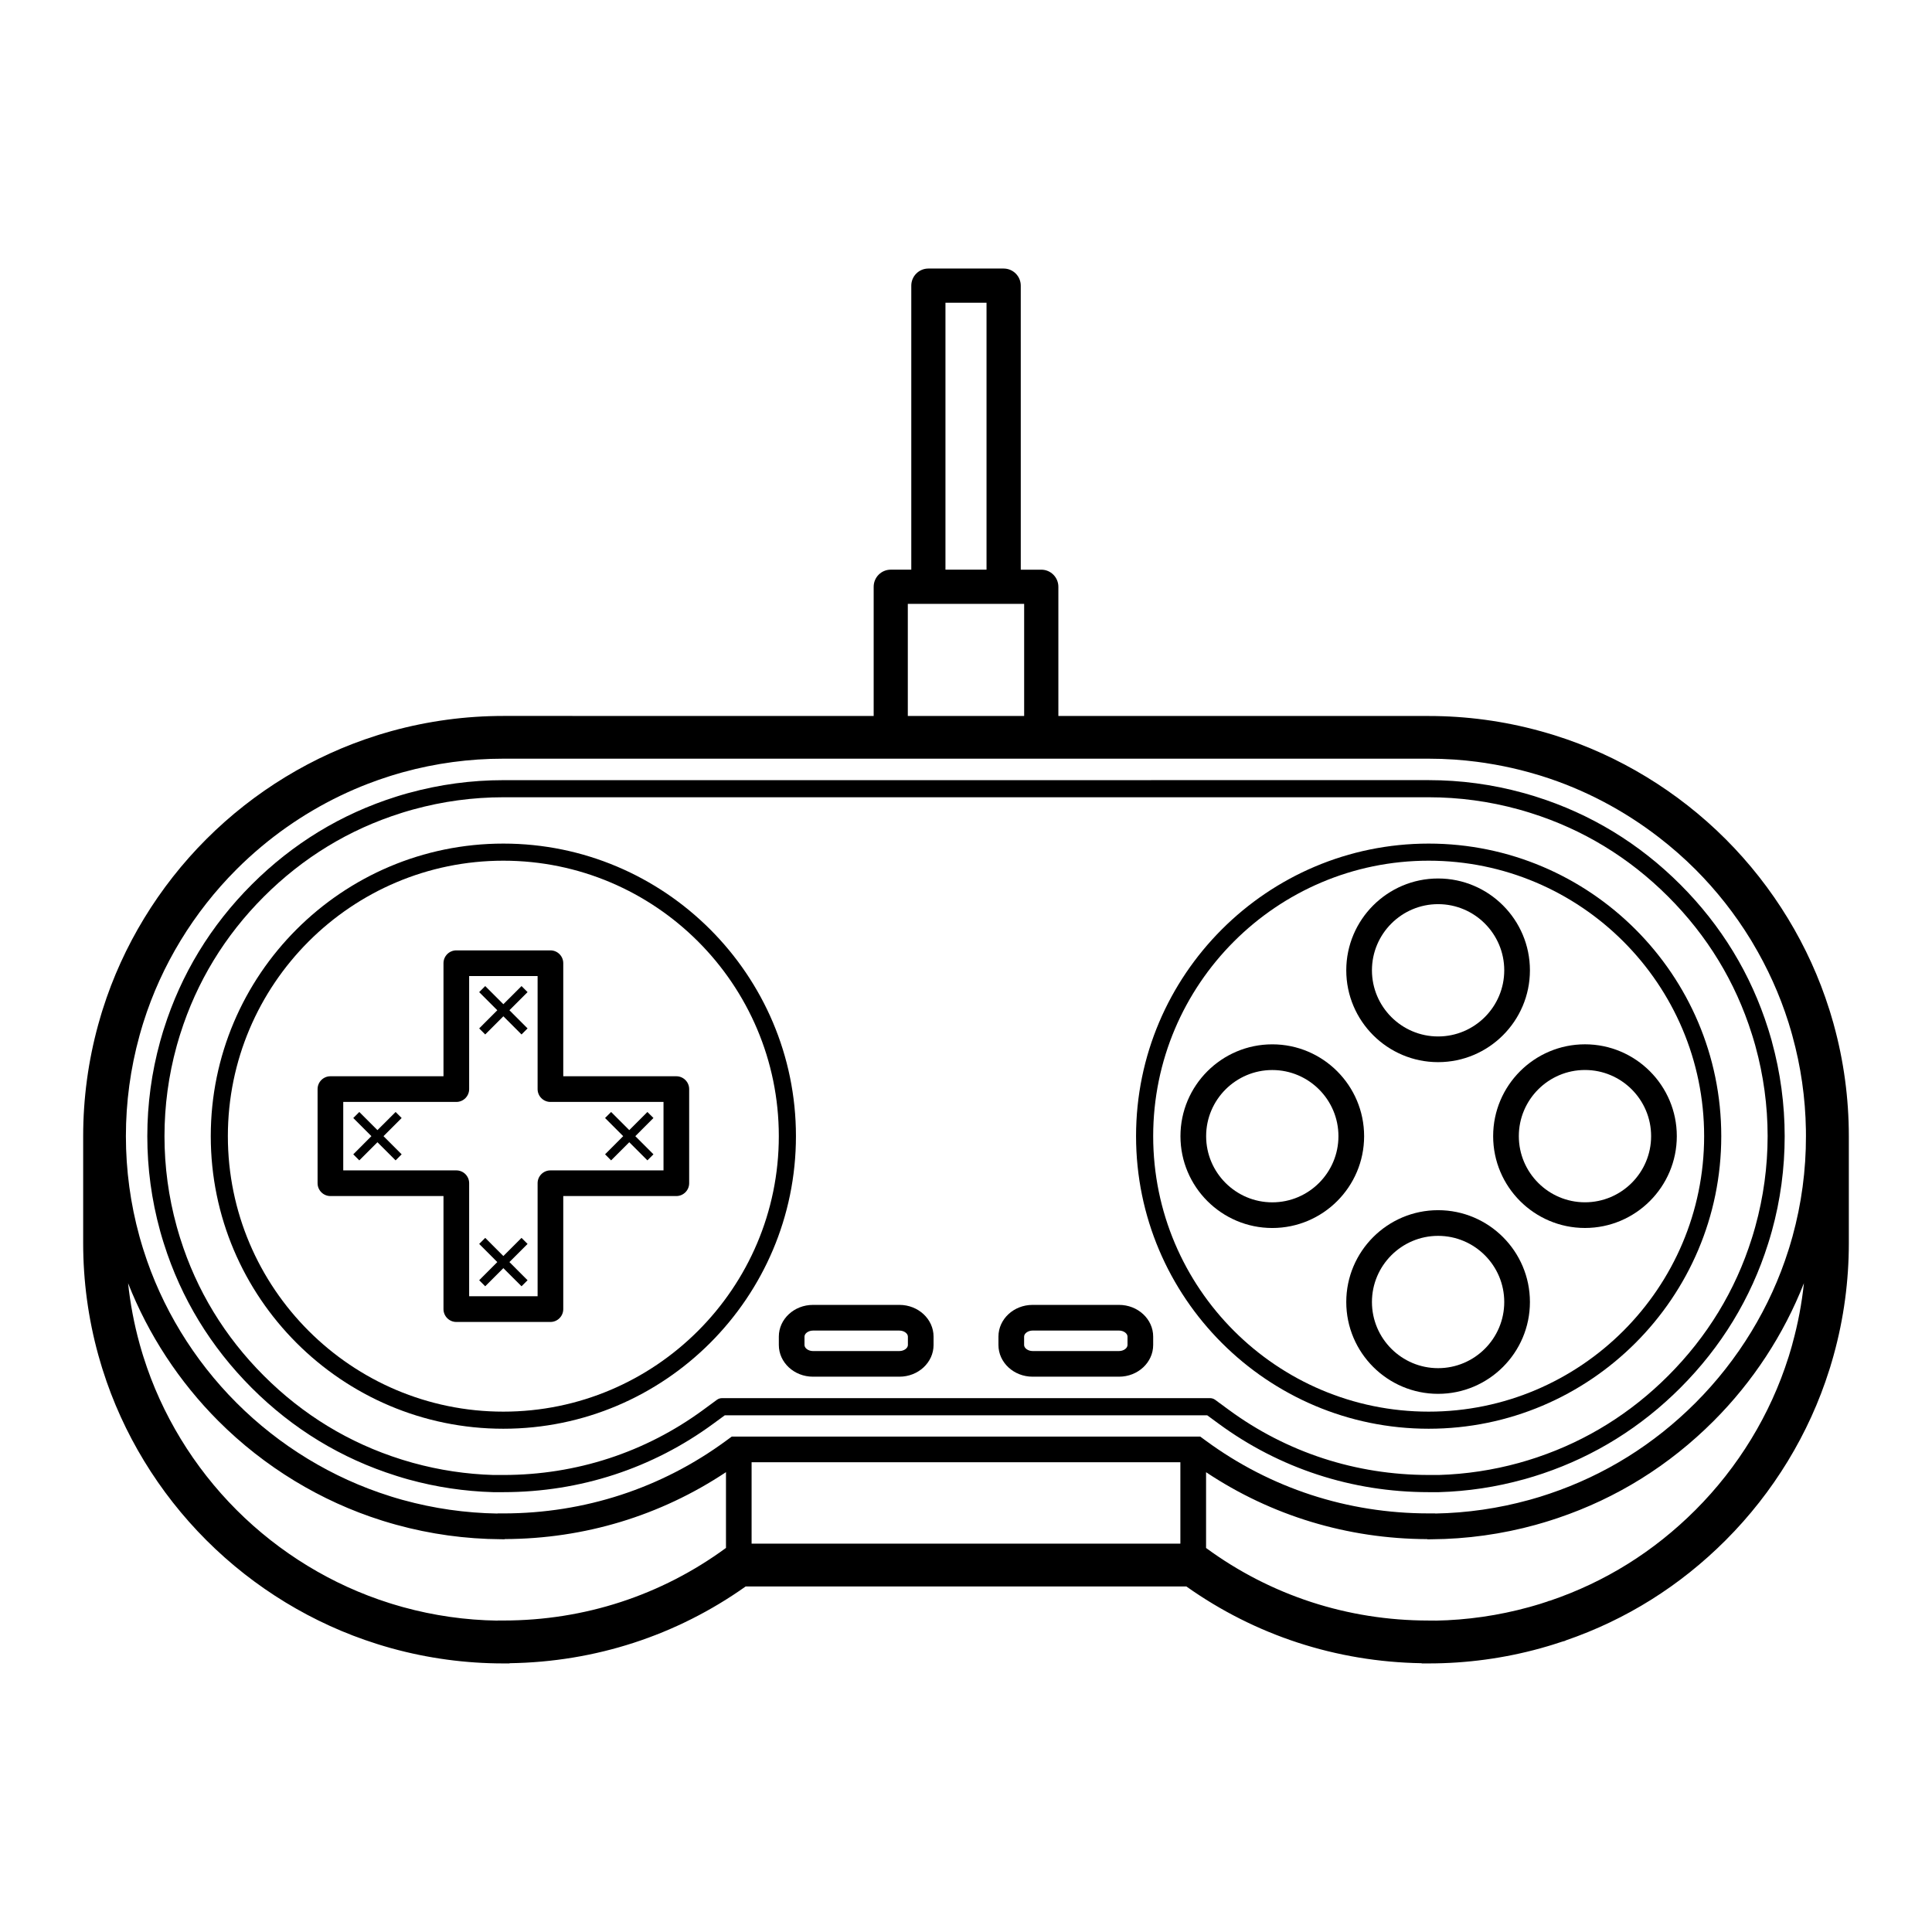 <?xml version="1.0" encoding="UTF-8"?>
<!-- Uploaded to: SVG Repo, www.svgrepo.com, Generator: SVG Repo Mixer Tools -->
<svg fill="#000000" width="800px" height="800px" version="1.1" viewBox="144 144 512 512" xmlns="http://www.w3.org/2000/svg">
 <g>
  <path d="m323.23 429.22h-29.961v-29.961c0-1.879-1.527-3.402-3.402-3.402h-24.938c-1.879 0-3.402 1.523-3.402 3.402v29.961h-29.965c-1.879 0-3.402 1.527-3.402 3.406v24.934c0 1.879 1.523 3.406 3.402 3.406h29.965v29.961c0 1.879 1.523 3.406 3.402 3.406h24.938c1.875 0 3.402-1.527 3.402-3.406v-29.961h29.961c1.879 0 3.406-1.527 3.406-3.406v-24.934c0-1.879-1.527-3.406-3.406-3.406zm-3.394 24.945h-29.965c-1.879 0-3.402 1.523-3.402 3.394v29.965h-18.141v-29.965c0-1.875-1.523-3.394-3.402-3.394h-29.965v-18.141h29.965c1.879 0 3.402-1.527 3.402-3.402v-29.965h18.141v29.965c0 1.875 1.523 3.402 3.402 3.402h29.965z"/>
  <path d="m248.84 438.69-4.812 4.805-4.809-4.805-1.598 1.594 4.805 4.812-4.805 4.812 1.598 1.605 4.809-4.809 4.812 4.809 1.602-1.605-4.809-4.812 4.809-4.812z"/>
  <path d="m282.21 405.32-4.812 4.805-4.809-4.805-1.602 1.602 4.805 4.805-4.805 4.812 1.602 1.605 4.809-4.816 4.812 4.816 1.602-1.605-4.809-4.812 4.809-4.805z"/>
  <path d="m305.95 451.51 4.812-4.809 4.809 4.809 1.602-1.605-4.809-4.812 4.809-4.812-1.602-1.594-4.809 4.805-4.812-4.805-1.602 1.594 4.805 4.812-4.805 4.812z"/>
  <path d="m282.21 472.05-4.812 4.812-4.809-4.812-1.602 1.605 4.805 4.809-4.805 4.812 1.602 1.602 4.809-4.805 4.812 4.805 1.602-1.602-4.809-4.812 4.809-4.809z"/>
  <path d="m277.39 367.56c-42.754 0-77.535 34.777-77.535 77.535 0 42.758 34.781 77.535 77.535 77.535 42.754 0 77.543-34.777 77.543-77.535 0-42.758-34.789-77.535-77.543-77.535zm0 150.54c-40.25 0-73.004-32.746-73.004-73.004 0-40.254 32.746-73.004 73.004-73.004 40.254 0 73.004 32.746 73.004 73.004 0 40.254-32.746 73.004-73.004 73.004z"/>
  <path d="m525.11 425.48c13.422 0 24.336-10.918 24.336-24.336 0-13.418-10.914-24.336-24.336-24.336s-24.336 10.918-24.336 24.336c0.004 13.422 10.914 24.336 24.336 24.336zm0-41.871c9.672 0 17.531 7.871 17.531 17.531 0 9.664-7.863 17.531-17.531 17.531-9.664 0-17.531-7.871-17.531-17.531 0-9.66 7.871-17.531 17.531-17.531z"/>
  <path d="m539.7 445.09c0 13.422 10.914 24.336 24.336 24.336 13.41 0 24.336-10.914 24.336-24.336 0-13.418-10.922-24.336-24.336-24.336-13.422 0.004-24.336 10.922-24.336 24.336zm41.863 0c0 9.668-7.863 17.531-17.527 17.531-9.672 0-17.531-7.871-17.531-17.531 0-9.664 7.863-17.531 17.531-17.531 9.668 0 17.527 7.863 17.527 17.531z"/>
  <path d="m481.17 420.76c-13.422 0-24.336 10.918-24.336 24.336 0 13.422 10.914 24.336 24.336 24.336s24.336-10.914 24.336-24.336c-0.004-13.418-10.914-24.336-24.336-24.336zm0 41.871c-9.664 0-17.531-7.871-17.531-17.531 0-9.664 7.875-17.531 17.531-17.531 9.672 0 17.531 7.871 17.531 17.531 0 9.66-7.859 17.531-17.531 17.531z"/>
  <path d="m525.11 464.71c-13.422 0-24.336 10.918-24.336 24.336s10.914 24.336 24.336 24.336 24.336-10.918 24.336-24.336-10.914-24.336-24.336-24.336zm0 41.867c-9.664 0-17.531-7.871-17.531-17.531 0-9.664 7.875-17.531 17.531-17.531 9.672 0 17.531 7.871 17.531 17.531 0.004 9.66-7.856 17.531-17.531 17.531z"/>
  <path d="m522.61 367.56c-42.754 0-77.543 34.777-77.543 77.535 0 42.758 34.781 77.535 77.543 77.535 42.758 0 77.543-34.777 77.543-77.535 0-42.758-34.789-77.535-77.543-77.535zm0 150.54c-40.254 0-73.004-32.746-73.004-73.004 0-40.254 32.746-73.004 73.004-73.004 40.254 0 73.004 32.746 73.004 73.004 0 40.254-32.75 73.004-73.004 73.004z"/>
  <path d="m613.5 419.75c-0.137-0.473-0.277-0.941-0.422-1.445l-0.039-0.121c-0.09-0.309-0.176-0.609-0.266-0.898l-0.207-0.664c-4.566-14.48-12.391-27.336-23.27-38.215-10.891-10.887-23.773-18.727-38.289-23.293l-0.551-0.176c-0.363-0.105-0.719-0.215-1.102-0.324l-0.059-0.02c-0.434-0.125-0.867-0.258-1.301-0.379l-0.383-0.102c-8.117-2.238-16.531-3.371-25.004-3.371l-245.21 0.008c-8.484 0-16.922 1.145-25.074 3.391l-0.289 0.074c-0.465 0.125-0.918 0.266-1.395 0.402l-0.145 0.043c-0.312 0.098-0.621 0.18-0.906 0.273l-0.656 0.207c-14.484 4.566-27.34 12.395-38.219 23.27-10.879 10.879-18.707 23.746-23.277 38.234l-0.203 0.629c-0.09 0.297-0.176 0.59-0.262 0.887l-0.059 0.203c-0.137 0.457-0.273 0.922-0.398 1.371l-0.086 0.309c-2.246 8.141-3.387 16.574-3.387 25.066 0 8.488 1.137 16.914 3.379 25.039l0.086 0.324c0.125 0.457 0.262 0.91 0.402 1.391l0.016 0.051c0.102 0.344 0.203 0.691 0.309 1.02l0.203 0.641c4.566 14.488 12.395 27.348 23.27 38.23 10.883 10.883 23.75 18.715 38.25 23.281l0.598 0.188c0.316 0.102 0.629 0.191 0.961 0.293l0.141 0.047c0.457 0.133 0.91 0.266 1.367 0.395l0.316 0.086c7.25 2 14.773 3.125 22.328 3.34 0.02 0 0.047 0.004 0.07 0.004l2.715-0.004c20.234-0.012 39.457-6.289 55.617-18.164l2.996-2.195h127.87l2.992 2.195c16.156 11.875 35.395 18.156 55.625 18.164h2.727 0.07c7.578-0.215 15.113-1.352 22.383-3.367l0.207-0.051c0.484-0.137 0.961-0.281 1.457-0.422l0.246-0.082c0.258-0.07 0.516-0.145 0.746-0.215 0.125-0.039 0.465-0.145 0.641-0.207l0.082-0.023c0.578-0.18 1.152-0.367 1.734-0.562l0.105-0.035c13.73-4.648 25.957-12.27 36.34-22.656 10.871-10.871 18.707-23.73 23.27-38.207l0.207-0.664c0.082-0.258 0.156-0.523 0.238-0.777l0.082-0.277c0.137-0.473 0.277-0.945 0.402-1.395l0.082-0.281c2.254-8.148 3.387-16.586 3.387-25.086 0-8.496-1.145-16.934-3.387-25.086zm-4.312 49.238-0.07 0.273c-0.117 0.406-0.246 0.863-0.383 1.316l-0.082 0.289c-0.082 0.242-0.145 0.484-0.215 0.707l-0.207 0.656c-4.336 13.773-11.801 26.012-22.148 36.363-9.891 9.891-21.52 17.148-34.586 21.566l-0.102 0.039c-0.551 0.18-1.102 0.359-1.641 0.527-0.031 0.012-0.059 0.02-0.105 0.031-0.145 0.051-0.465 0.152-0.578 0.188-0.227 0.07-0.465 0.137-0.711 0.211l-0.246 0.074c-0.473 0.137-0.926 0.277-1.367 0.395l-0.195 0.059c-6.926 1.91-14.09 2.992-21.297 3.203l-2.695-0.004c-19.254-0.012-37.57-5.984-52.941-17.281l-3.594-2.641c-0.395-0.289-0.867-0.438-1.352-0.438h-129.34c-0.484 0-0.953 0.152-1.34 0.438l-3.598 2.641c-15.375 11.297-33.68 17.27-52.934 17.285h-2.684c-7.188-0.211-14.328-1.281-21.227-3.184l-0.312-0.086c-0.414-0.109-0.848-0.242-1.293-0.379l-0.137-0.039c-0.316-0.09-0.609-0.176-0.891-0.266l-0.586-0.18c-13.805-4.344-26.051-11.805-36.41-22.164-10.359-10.359-17.816-22.598-22.152-36.387l-0.195-0.625c-0.09-0.297-0.188-0.625-0.281-0.945l-0.016-0.051c-0.137-0.465-0.262-0.898-0.383-1.32l-0.086-0.316c-2.137-7.742-3.219-15.766-3.219-23.84 0-8.082 1.082-16.105 3.223-23.867l0.082-0.301c0.117-0.414 0.246-0.852 0.379-1.293l0.059-0.203c0.082-0.277 0.16-0.555 0.242-0.812l0.195-0.613c4.344-13.789 11.801-26.035 22.156-36.395 10.359-10.359 22.598-17.809 36.379-22.152l0.641-0.203c0.258-0.082 0.539-0.16 0.871-0.262l0.117-0.035c0.457-0.133 0.898-0.266 1.316-0.379l0.277-0.074c7.769-2.144 15.805-3.234 23.879-3.234h245.21c8.062 0 16.066 1.082 23.816 3.215l0.363 0.102c0.402 0.109 0.816 0.23 1.23 0.352l0.059 0.02c0.363 0.105 0.711 0.207 1.023 0.309l0.551 0.172c13.805 4.344 26.078 11.805 36.434 22.172 10.363 10.359 17.809 22.59 22.148 36.371l0.207 0.648c0.082 0.258 0.168 0.539 0.258 0.848l0.031 0.109c0.145 0.48 0.277 0.926 0.395 1.355l0.07 0.262c2.144 7.769 3.238 15.809 3.238 23.891-0.008 8.086-1.102 16.121-3.25 23.883z"/>
  <path d="m382.36 489.81h-22.918c-4.988 0-9.043 3.769-9.043 8.402v2.223c0 4.637 4.055 8.402 9.043 8.402h22.918c4.988 0 9.043-3.769 9.043-8.402v-2.223c-0.004-4.633-4.055-8.402-9.043-8.402zm2.242 10.629c0 0.852-1.047 1.602-2.242 1.602l-22.918 0.004c-1.195 0-2.242-0.75-2.242-1.602v-2.223c0-0.855 1.047-1.602 2.242-1.602h22.918c1.195 0 2.242 0.746 2.242 1.602z"/>
  <path d="m440.56 489.81h-22.918c-4.988 0-9.043 3.769-9.043 8.402v2.223c0 4.637 4.055 8.402 9.043 8.402h22.918c4.988 0 9.043-3.769 9.043-8.402v-2.223c0.004-4.633-4.055-8.402-9.043-8.402zm2.242 10.629c0 0.852-1.043 1.602-2.242 1.602h-22.918c-1.188 0-2.242-0.75-2.242-1.602v-2.223c0-0.855 1.055-1.602 2.242-1.602h22.918c1.199 0 2.242 0.746 2.242 1.602z"/>
  <path d="m629.96 415.5-0.09-0.336c-0.156-0.551-0.316-1.098-0.484-1.652-0.117-0.414-0.238-0.82-0.371-1.246-0.051-0.18-0.105-0.363-0.168-0.543l-0.07-0.215c-5.316-16.871-14.816-32.477-27.461-45.125-12.664-12.664-28.289-22.164-45.176-27.477l-0.195-0.059c-0.156-0.055-0.324-0.105-0.484-0.152-0.453-0.141-0.906-0.277-1.352-0.402-0.516-0.152-1.031-0.309-1.559-0.449l-0.434-0.117c-9.594-2.641-19.523-3.981-29.52-3.981l-98.117-0.004v-34.234c0-2.504-2.023-4.535-4.523-4.535h-5.441l-0.004-75.27c0-2.504-2.035-4.535-4.535-4.535h-19.949c-2.5 0-4.527 2.031-4.527 4.535v75.266h-5.441c-2.504 0-4.527 2.031-4.527 4.535v34.234l-98.137-0.004c-10.012 0-19.965 1.344-29.57 3.988l-0.363 0.102c-0.543 0.152-1.09 0.316-1.621 0.473l-0.109 0.031c-0.387 0.117-0.777 0.23-1.168 0.348-0.18 0.059-0.363 0.117-0.543 0.172l-0.203 0.066c-16.879 5.32-32.484 14.812-45.137 27.469-12.652 12.652-22.148 28.254-27.461 45.121l-0.066 0.207c-0.059 0.18-0.117 0.367-0.176 0.559-0.125 0.406-0.246 0.816-0.371 1.25-0.16 0.543-0.316 1.094-0.473 1.648l-0.098 0.336c-2.648 9.613-3.996 19.566-3.996 29.582v28.379c0 10.016 1.344 19.965 3.996 29.582l0.102 0.352c0.152 0.539 0.312 1.082 0.469 1.613 0.125 0.422 0.25 0.852 0.383 1.289 0.051 0.168 0.105 0.328 0.156 0.5l0.074 0.23c5.316 16.887 14.812 32.492 27.469 45.145 12.652 12.656 28.258 22.148 45.121 27.461l0.176 0.055c0.191 0.066 0.383 0.121 0.594 0.188 0.422 0.133 0.848 0.258 1.258 0.379 0.539 0.156 1.082 0.316 1.633 0.473l0.352 0.098c9.609 2.648 19.562 3.996 29.574 3.996h1.594l0.086-0.055c22.656-0.328 44.203-7.34 62.543-20.348h116.77c18.285 12.969 39.754 19.977 62.336 20.348l0.082 0.055h1.797c10.035 0 20.008-1.355 29.598-4l0.309-0.09c0.57-0.156 1.145-0.324 1.715-0.492l0.227-0.07c0.316-0.09 0.641-0.188 0.961-0.289 0.215-0.07 0.434-0.137 0.648-0.207l0.168-0.055c0.629-0.195 1.25-0.398 1.879-0.605l0.66-0.176 0.156-0.105c16.012-5.5 30.27-14.434 42.391-26.555 12.645-12.645 22.141-28.238 27.453-45.098l0.07-0.223c0.059-0.191 0.125-0.387 0.188-0.586 0.117-0.371 0.227-0.754 0.332-1.133l0.031-0.082c0.156-0.559 0.324-1.117 0.484-1.688l0.082-0.301c2.664-9.617 4.004-19.59 4.004-29.613v-28.379c-0.004-10.008-1.344-19.969-4-29.578zm-10.93 56.207-0.082 0.258c-0.137 0.504-0.289 1.004-0.434 1.508l-0.031 0.105c-0.102 0.328-0.195 0.664-0.297 0.992-0.051 0.156-0.227 0.711-0.227 0.719-4.769 15.133-13.305 29.141-24.66 40.496-11.027 11.023-24.012 19.109-38.594 24.035l-0.059 0.02c-0.609 0.207-1.219 0.402-1.84 0.598-0.012 0-0.559 0.176-0.734 0.238-0.297 0.09-0.59 0.176-0.898 0.266l-0.176 0.051c-0.516 0.156-1.023 0.309-1.516 0.441l-0.266 0.07c-8.082 2.231-16.434 3.445-24.848 3.594l-0.039-0.031h-1.789c-21.441-0.012-41.84-6.672-58.973-19.262l-1.496-1.098-124.15 0.004-1.5 1.098c-17.129 12.59-37.52 19.25-58.965 19.262h-1.582l-0.047 0.031c-8.465-0.133-16.871-1.336-25.004-3.578l-0.316-0.086c-0.488-0.137-0.973-0.281-1.465-0.422l-0.102-0.031c-0.359-0.105-0.707-0.207-1.023-0.309l-0.695-0.223c-15.148-4.766-29.164-13.301-40.531-24.672-11.367-11.367-19.902-25.383-24.672-40.531l-0.211-0.672c-0.117-0.379-0.227-0.754-0.344-1.148-0.145-0.492-0.289-0.973-0.418-1.438l-0.098-0.352c-2.379-8.629-3.586-17.562-3.586-26.555 0-8.996 1.211-17.941 3.594-26.582l0.082-0.301c0.133-0.473 0.273-0.945 0.406-1.414 0.012-0.035 0.02-0.066 0.031-0.098 0.105-0.367 0.211-0.734 0.324-1.094l0.215-0.684v-0.004c4.769-15.145 13.305-29.156 24.668-40.52 2.133-2.137 4.359-4.16 6.664-6.09 8.457-7.059 18.043-12.699 28.242-16.621 1.855-0.711 3.727-1.367 5.621-1.965l0.605-0.191 0.066-0.02c0.344-0.105 0.684-0.207 1.031-0.309l0.117-0.035c0.484-0.145 0.969-0.293 1.449-0.422l0.324-0.09c8.637-2.383 17.574-3.586 26.566-3.586h245.21c1.125 0 2.242 0.02 3.367 0.055 1.16 0.039 2.324 0.102 3.481 0.176 0.973 0.07 1.961 0.152 2.934 0.246 0.246 0.023 0.504 0.055 0.746 0.082 1.508 0.156 3.012 0.348 4.508 0.574 0.105 0.016 0.207 0.035 0.316 0.055 0.766 0.117 1.527 0.246 2.281 0.379 2.992 0.535 5.965 1.203 8.898 2.012l0.371 0.105c0.473 0.125 0.938 0.266 1.406 0.406 0.395 0.109 0.797 0.23 1.18 0.348l0.629 0.195c11.098 3.492 21.59 9.008 30.879 16.176 3.406 2.625 6.648 5.461 9.703 8.508 5.617 5.617 10.539 11.879 14.66 18.609 0.039 0.082 0.09 0.152 0.137 0.227 0.125 0.203 0.238 0.406 0.363 0.613 3.977 6.641 7.184 13.723 9.508 21.074 0 0 0 0.023 0.02 0.066l0.059 0.18c0.039 0.145 0.09 0.293 0.125 0.43 0.012 0.016 0.012 0.023 0.012 0.035 0.102 0.309 0.188 0.613 0.277 0.926 0.02 0.059 0.039 0.109 0.059 0.172 0.137 0.492 0.289 0.984 0.422 1.477l0.082 0.309c2.242 8.098 3.445 16.465 3.582 24.898 0.012 0.559 0.012 1.125 0.012 1.684 0.02 9.02-1.184 17.973-3.57 26.629zm-275.85 59.801h113.63v21.578h-113.63zm51.375-307.28h10.883v70.734h-10.883zm-9.977 79.805h30.832v29.703h-30.832zm-107.12 269.42-1.586 0.004-0.039 0.023c-8.469-0.125-16.867-1.328-25.004-3.57l-0.316-0.09c-0.488-0.137-0.973-0.277-1.473-0.43-0.383-0.109-0.762-0.223-1.125-0.332l-0.684-0.215c-15.145-4.766-29.16-13.301-40.527-24.668-11.367-11.371-19.902-25.387-24.672-40.535l-0.211-0.668c-0.117-0.383-0.23-0.766-0.348-1.16-0.141-0.484-0.289-0.969-0.418-1.445l-0.09-0.332c-1.441-5.231-2.449-10.574-3.023-15.977 5.336 13.582 13.523 26.113 23.949 36.543 12.141 12.141 27.109 21.254 43.297 26.348l0.715 0.223c0.371 0.109 0.746 0.227 1.133 0.336l0.09 0.031c0.52 0.145 1.043 0.309 1.578 0.453l0.328 0.09c9.004 2.484 18.332 3.773 27.719 3.828l0.961 0.012 0.07-0.051c21.109-0.07 41.258-6.191 58.609-17.734v20.082c-17.137 12.566-37.508 19.223-58.934 19.234zm341.5-73.113c-0.145 0.508-0.297 1.008-0.441 1.523l-0.031 0.09c-0.102 0.336-0.195 0.676-0.297 0.996-0.051 0.16-0.102 0.324-0.145 0.484l-0.082 0.246c-4.769 15.133-13.305 29.137-24.66 40.492-11.004 11.004-23.949 19.078-38.484 24.012l-0.559 0.145-0.145 0.086c-0.434 0.141-0.867 0.281-1.309 0.418l-0.195 0.07c-0.176 0.055-0.352 0.109-0.527 0.168-0.277 0.086-0.559 0.168-0.836 0.246l-0.238 0.074c-0.516 0.152-1.023 0.301-1.527 0.441l-0.258 0.07c-8.082 2.227-16.434 3.441-24.848 3.586l-0.031-0.023-1.797-0.004c-21.422-0.012-41.801-6.66-58.93-19.227v-20.082c17.336 11.543 37.477 17.652 58.578 17.734l0.07 0.051 1.082-0.012c9.375-0.059 18.695-1.359 27.68-3.84l0.266-0.082c0.551-0.145 1.094-0.312 1.641-0.473l0.176-0.051c0.316-0.102 0.641-0.191 0.973-0.297 0.195-0.059 0.785-0.246 0.785-0.246 0.648-0.207 1.309-0.418 1.969-0.641l0.059-0.02c15.578-5.266 29.441-13.906 41.211-25.676 10.43-10.43 18.617-22.957 23.949-36.543-0.57 5.414-1.582 10.777-3.043 16.035z"/>
 </g>
</svg>
